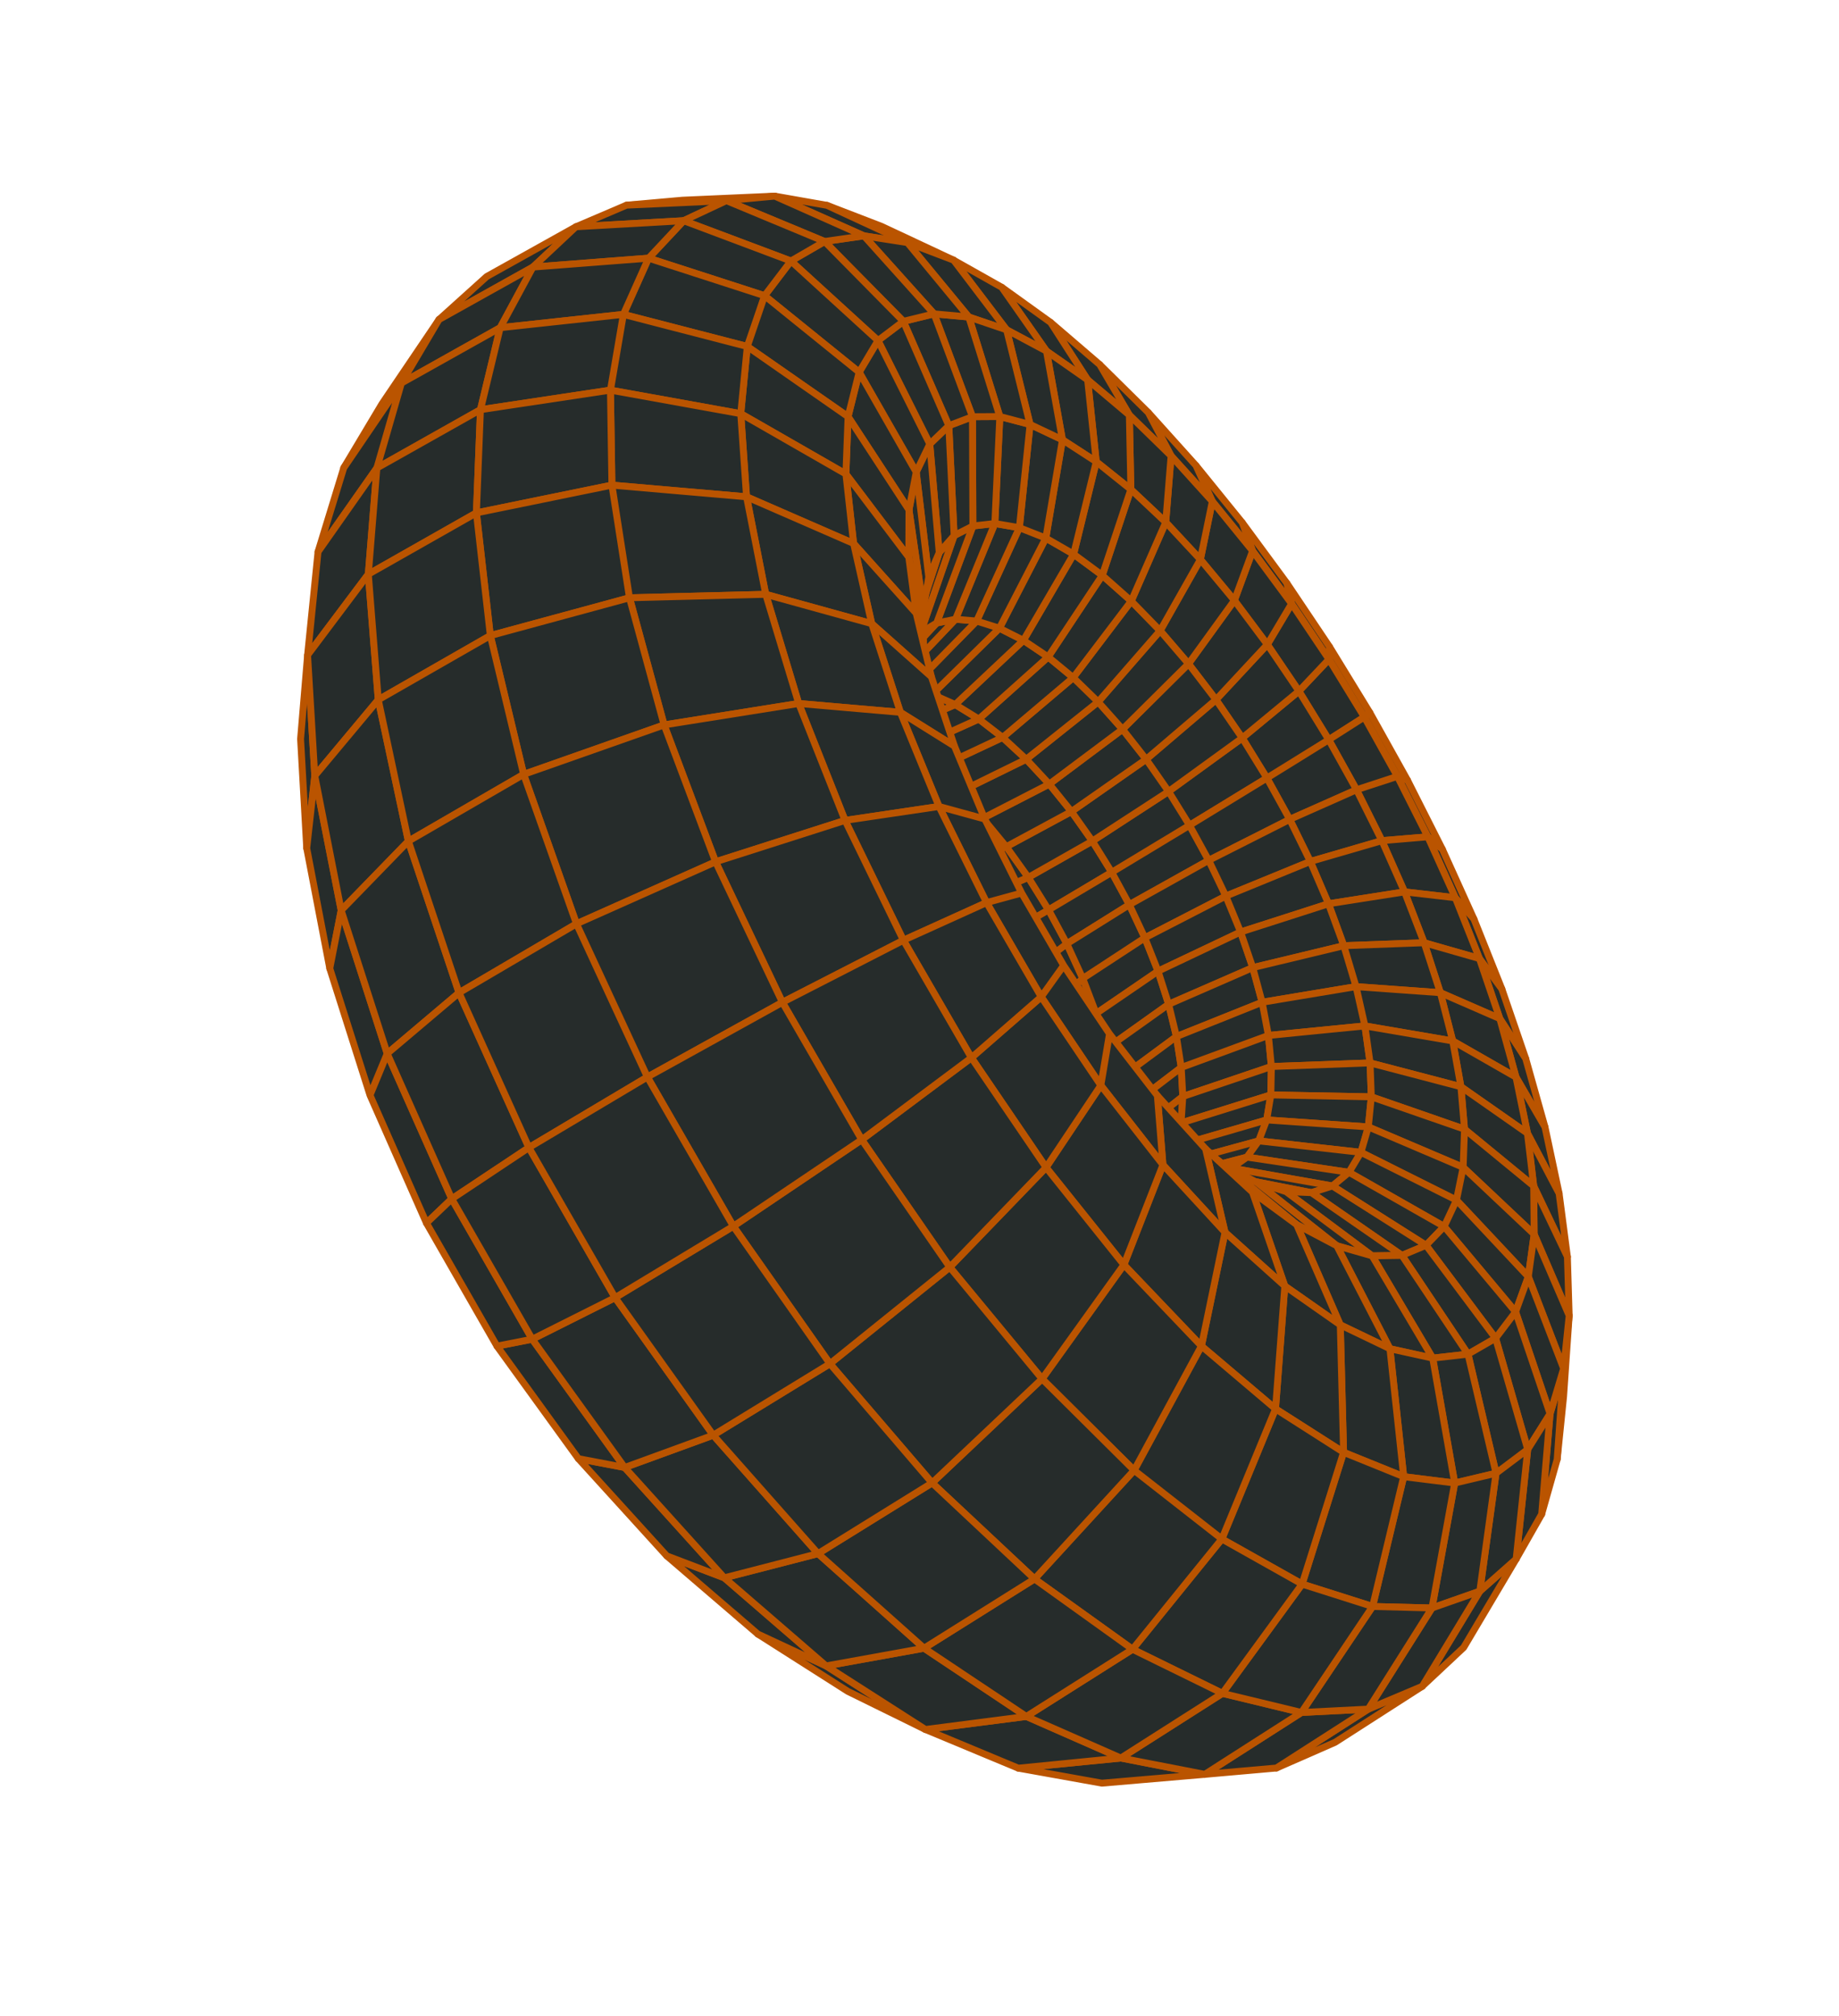 <svg xmlns="http://www.w3.org/2000/svg" width="187" height="205" fill="none"><path fill="#262C2B" stroke="#BA5400" stroke-linecap="round" stroke-linejoin="round" stroke-width=".7" d="m102.735 94.793-.956.462-2.815-4.505 1.404.256 2.367 3.787Z"/><path fill="#262C2B" stroke="#BA5400" stroke-linecap="round" stroke-linejoin="round" stroke-width=".7" d="m104.855 98.743-.553 1.212-2.523-4.7.956-.462 2.12 3.95Zm-4.487-7.737-1.404-.256-3.08-4.255 1.903.937 2.581 3.574Z"/><path fill="#262C2B" stroke="#BA5400" stroke-linecap="round" stroke-linejoin="round" stroke-width=".7" d="m106.7 102.803-.207 1.99-2.191-4.838.553-1.212 1.845 4.06Zm-8.914-15.372-1.903-.936-3.307-3.95 2.446 1.578 2.764 3.308Z"/><path fill="#262C2B" stroke="#BA5400" stroke-linecap="round" stroke-linejoin="round" stroke-width=".7" d="m108.238 106.915.087 2.798-1.832-4.92.206-1.991 1.539 4.113ZM95.022 84.123l-2.446-1.577-3.499-3.588 3.034 2.173 2.911 2.992Zm44.265-11.656-.555.456-3.595-5.87.051-1.282 4.099 6.696Z"/><path fill="#262C2B" stroke="#BA5400" stroke-linecap="round" stroke-linejoin="round" stroke-width=".7" d="m143.123 79.35-1.028-.39-3.363-6.037.555-.456 3.836 6.882Zm-33.68 31.676.324 3.628-1.442-4.941-.087-2.798 1.205 4.111Zm25.745-45.256-.052 1.282-3.797-5.653-.485-2.086 4.334 6.458Z"/><path fill="#262C2B" stroke="#BA5400" stroke-linecap="round" stroke-linejoin="round" stroke-width=".7" d="m146.664 86.364-1.474-1.26-3.095-6.144 1.028.39 3.541 7.014ZM92.11 81.13l-3.033-2.172-3.65-3.165 3.665 2.715 3.019 2.623Zm18.178 33.943.493 4.475-1.014-4.894-.324-3.628.845 4.047Zm20.566-55.76.485 2.086-3.965-5.373-1.056-2.877 4.536 6.164Zm-24.229 33.223-3.89 2.257-2.367-3.787 4.195-1.775 2.062 3.305Z"/><path fill="#262C2B" stroke="#BA5400" stroke-linecap="round" stroke-linejoin="round" stroke-width=".7" d="m108.481 95.98-3.626 2.763-2.12-3.95 3.89-2.257 1.856 3.444Zm41.395-2.517-1.891-2.163-2.795-6.196 1.474 1.26 3.212 7.1Zm-45.313-4.233-4.195 1.776-2.581-3.574 4.537-1.323 2.239 3.122Zm5.54 10.28-3.403 3.293-1.845-4.06 3.626-2.763 1.622 3.53Z"/><path fill="#262C2B" stroke="#BA5400" stroke-linecap="round" stroke-linejoin="round" stroke-width=".7" d="m102.324 86.11-4.537 1.322-2.765-3.309 4.917-.906 2.385 2.892Zm9.139 16.964-3.225 3.841-1.538-4.112 3.403-3.293 1.36 3.564Zm-.717 15.92.593 5.334-.558-4.78-.493-4.475.458 3.921Zm15.572-65.844 1.055 2.876-4.097-5.037-1.665-3.648 4.707 5.808Zm12.414 19.773-3.618 2.31-3.034-4.944 3.056-3.237 3.596 5.87Z"/><path fill="#262C2B" stroke="#BA5400" stroke-linecap="round" stroke-linejoin="round" stroke-width=".7" d="m142.095 78.96-4.157 1.359-2.824-5.087 3.618-2.31 3.363 6.038Zm10.623 21.624-2.281-3.098-2.452-6.186 1.891 2.163 2.842 7.121ZM99.94 83.217l-4.918.906-2.911-2.992 5.33-.524 2.498 2.61Zm12.598 23.404-3.095 4.405-1.205-4.111 3.225-3.841 1.075 3.547Zm22.598-39.569-3.056 3.236-3.21-4.74 2.469-4.15 3.797 5.654Zm10.054 18.052-4.671.392-2.581-5.177 4.157-1.359 3.095 6.144Z"/><path fill="#262C2B" stroke="#BA5400" stroke-linecap="round" stroke-linejoin="round" stroke-width=".7" d="m97.442 80.607-5.33.524-3.02-2.623 5.777-.187 2.573 2.286Zm15.609 8.104-6.426 3.825-2.063-3.305 6.515-3.695 1.974 3.175Z"/><path fill="#262C2B" stroke="#BA5400" stroke-linecap="round" stroke-linejoin="round" stroke-width=".7" d="m114.838 92.006-6.357 3.974-1.856-3.444 6.426-3.825 1.787 3.295Zm16.501-30.607-2.469 4.148-3.351-4.483 1.854-5.038 3.966 5.373Zm-18.035 48.694-3.016 4.98-.845-4.047 3.096-4.405.765 3.472Zm8.307-62.752 1.665 3.648-4.193-4.629-2.317-4.404 4.845 5.385Zm-10.534 38.195-6.515 3.695-2.238-3.122 6.626-3.577 2.127 3.004Zm36.908 5.764-5.162-.596-2.305-5.208 4.672-.392 2.795 6.196Z"/><path fill="#262C2B" stroke="#BA5400" stroke-linecap="round" stroke-linejoin="round" stroke-width=".7" d="m116.415 95.377-6.312 4.133-1.622-3.53 6.357-3.974 1.577 3.371Zm38.729 12.287-2.635-4.072-2.072-6.106 2.281 3.099 2.426 7.079Zm-20.03-32.432-6.288 3.896-2.509-4.075 5.763-4.764 3.034 4.943Zm-26.164 7.3-6.626 3.577-2.385-2.892 6.758-3.476 2.253 2.79Zm28.988-2.214-6.793 3.015-2.319-4.205 6.288-3.896 2.824 5.086ZM117.756 98.77l-6.294 4.304-1.359-3.564 6.312-4.133 1.341 3.392ZM94.869 78.321l-5.776.187-3.083-2.204 6.25.103 2.609 1.914Z"/><path fill="#262C2B" stroke="#BA5400" stroke-linecap="round" stroke-linejoin="round" stroke-width=".7" d="m132.08 70.289-5.763 4.764-2.67-3.892 5.223-5.614 3.21 4.742Zm-11.123 13.646-7.906 4.776-1.974-3.175 7.749-5.044 2.131 3.443Zm7.869-4.807-7.869 4.807-2.131-3.443 7.491-5.439 2.509 4.075Zm-1.453-23.102-1.854 5.038-3.457-4.165 1.214-5.91 4.097 5.037ZM122.908 87.5l-8.07 4.506-1.787-3.294 7.906-4.777 1.951 3.564Z"/><path fill="#262C2B" stroke="#BA5400" stroke-linecap="round" stroke-linejoin="round" stroke-width=".7" d="m131.145 83.333-8.238 4.167-1.95-3.565 7.869-4.807 2.319 4.205Zm9.373 2.163-7.277 2.118-2.096-4.281 6.793-3.015 2.58 5.178Zm-26.782 27.937-2.99 5.561-.458-3.921 3.016-4.979.432 3.339Zm-7.039-33.692-6.758 3.476-2.497-2.61 6.911-3.391 2.344 2.525Zm12.129.752-7.749 5.043-2.127-3.004 7.597-5.311 2.279 3.272Zm7.491-5.44-7.491 5.44-2.279-3.272 7.1-6.06 2.67 3.892Zm24.12 22.433-5.621-1.608-1.993-5.174 5.162.596 2.452 6.186Z"/><path fill="#262C2B" stroke="#BA5400" stroke-linecap="round" stroke-linejoin="round" stroke-width=".7" d="m124.647 91.134-8.232 4.243-1.577-3.37 8.069-4.508 1.74 3.635Zm8.594-3.52-8.594 3.52-1.739-3.635 8.237-4.166 2.096 4.28Zm-14.407 14.521-6.296 4.486-1.075-3.547 6.293-4.305 1.078 3.366Zm10.036-36.587-5.223 5.613-2.793-3.653 4.665-6.444 3.351 4.484Zm13.953 25.156-7.737 1.21-1.845-4.3 7.277-2.118 2.305 5.208ZM116.547 77.22l-7.597 5.312-2.253-2.79 7.45-5.576 2.4 3.055Z"/><path fill="#262C2B" stroke="#BA5400" stroke-linecap="round" stroke-linejoin="round" stroke-width=".7" d="m123.647 71.161-7.1 6.06-2.4-3.055 6.707-6.659 2.793 3.654Zm2.504 23.625-8.395 3.983-1.341-3.392 8.232-4.243 1.504 3.652Zm8.935-2.871-8.935 2.871-1.504-3.652 8.594-3.52 1.845 4.3Zm-18.32-49.96 2.317 4.405-4.243-4.147-3.014-5.136 4.94 4.878ZM92.26 76.407l-6.25-.103-3.104-1.73 6.749.336 2.604 1.497Zm12.093.809-6.911 3.39-2.573-2.285 7.083-3.326 2.401 2.22Zm18.923-26.226-1.214 5.91-3.524-3.787.545-6.753 4.193 4.63Zm-3.649 54.429-6.323 4.674-.765-3.472 6.295-4.486.793 3.284Z"/><path fill="#262C2B" stroke="#BA5400" stroke-linecap="round" stroke-linejoin="round" stroke-width=".7" d="m125.519 61.064-4.665 6.444-2.885-3.365 4.093-7.244 3.457 4.165Zm-11.7 55.518-3.025 6.136-.048-3.724 2.99-5.561.083 3.149Zm.328-42.416-7.45 5.575-2.344-2.526 7.31-5.834 2.484 2.785Z"/><path fill="#262C2B" stroke="#BA5400" stroke-linecap="round" stroke-linejoin="round" stroke-width=".7" d="m120.854 67.508-6.707 6.658-2.484-2.785 6.306-7.239 2.885 3.366Zm36.251 47.117-2.952-5.079-1.644-5.954 2.635 4.072 1.961 6.961Zm-12.289-18.747-8.17.3-1.56-4.263 7.737-1.212 1.993 5.175Zm7.693 7.714-6.047-2.636-1.646-5.079 5.621 1.609 2.072 6.106Zm-25.118-5.186-8.557 3.729-1.078-3.366 8.395-3.983 1.24 3.62Z"/><path fill="#262C2B" stroke="#BA5400" stroke-linecap="round" stroke-linejoin="round" stroke-width=".7" d="m136.646 96.178-9.255 2.228-1.24-3.62 8.935-2.871 1.56 4.263Zm-34.694-21.183-7.083 3.326-2.61-1.914 7.272-3.281 2.421 1.869Zm-12.297-.085-6.749-.336-3.072-1.207 7.266.504 2.555 1.039Zm30.459 33.653-6.378 4.87-.432-3.34 6.323-4.675.487 3.145Zm-8.451-37.182-7.31 5.835-2.401-2.22 7.176-6.082 2.535 2.467Zm6.306-7.239-6.306 7.239-2.535-2.467 5.905-7.787 2.936 3.015Z"/><path fill="#262C2B" stroke="#BA5400" stroke-linecap="round" stroke-linejoin="round" stroke-width=".7" d="m122.062 56.9-4.093 7.243-2.936-3.016 3.505-8.014 3.524 3.786Zm6.28 45.029-8.715 3.49-.793-3.284 8.557-3.73.951 3.524Zm-14.807 17.545-3.121 6.699.38-3.455 3.025-6.136-.284 2.892Z"/><path fill="#262C2B" stroke="#BA5400" stroke-linecap="round" stroke-linejoin="round" stroke-width=".7" d="m137.89 100.339-9.548 1.591-.951-3.524 9.255-2.228 1.244 4.161Zm8.572.617-8.572-.617-1.244-4.162 8.17-.3 1.646 5.079ZM119.083 46.36l-.545 6.753-3.545-3.338-.154-7.561 4.244 4.146Zm-7.257-9.283 3.014 5.136-4.245-3.582-3.758-5.838 4.989 4.284ZM99.531 73.126l-7.272 3.281-2.604-1.497 7.474-3.259 2.402 1.475Zm54.622 36.419-6.433-3.682-1.258-4.907 6.047 2.636 1.644 5.953Zm-45.025-40.631-7.176 6.081-2.42-1.869 7.05-6.315 2.546 2.103Zm11.149 42.599-6.458 5.07-.083-3.15 6.379-4.87.162 2.95Z"/><path fill="#262C2B" stroke="#BA5400" stroke-linecap="round" stroke-linejoin="round" stroke-width=".7" d="m115.033 61.127-5.905 7.787-2.546-2.103 5.505-8.298 2.946 2.614Z"/><path fill="#262C2B" stroke="#BA5400" stroke-linecap="round" stroke-linejoin="round" stroke-width=".7" d="m118.538 53.113-3.505 8.014-2.947-2.614 2.907-8.738 3.545 3.338Zm10.441 52.192-8.865 3.258-.487-3.144 8.715-3.49.637 3.376Zm29.56 16.071-3.219-6.121-1.167-5.709 2.952 5.079 1.434 6.751ZM87.1 73.87l-7.267-.503-2.98-.636 7.79.6 2.457.54Zm51.692 30.466-9.813.969-.637-3.376 9.548-1.59.902 3.997Zm8.928 1.528-8.928-1.528-.902-3.997 8.573.617 1.257 4.908Zm-34.848 16.18-3.287 7.238.829-3.109 3.121-6.699-.663 2.57ZM97.13 71.652l-7.475 3.258-2.555-1.04 7.69-3.257 2.34 1.039Zm17.709-29.438.154 7.56-3.52-2.818-.878-8.325 4.244 3.583Zm-8.257 24.596-7.051 6.316-2.402-1.475 6.938-6.53 2.515 1.69Zm13.515 47.395-6.562 5.27.284-2.892 6.458-5.07-.18 2.692Zm9.184-5.738-9.004 3.046-.163-2.95 8.865-3.258.302 3.162Z"/><path fill="#262C2B" stroke="#BA5400" stroke-linecap="round" stroke-linejoin="round" stroke-width=".7" d="m155.319 115.255-6.766-4.736-.833-4.655 6.433 3.682 1.166 5.709Zm-43.233-56.743-5.504 8.299-2.515-1.69 5.107-8.763 2.912 2.154Z"/><path fill="#262C2B" stroke="#BA5400" stroke-linecap="round" stroke-linejoin="round" stroke-width=".7" d="m114.993 49.775-2.907 8.738-2.912-2.155 2.299-9.402 3.52 2.819Zm-8.156-16.981 3.758 5.837-4.184-2.924-4.549-6.492 4.975 3.579Zm32.481 75.304-10.037.369-.302-3.161 9.813-.97.526 3.762Z"/><path fill="#262C2B" stroke="#BA5400" stroke-linecap="round" stroke-linejoin="round" stroke-width=".7" d="m148.553 110.519-9.235-2.421-.527-3.762 8.929 1.528.833 4.655ZM94.79 70.613l-7.69 3.258-2.456-.54 7.916-3.285 2.23.567Zm9.277-5.493-6.938 6.531-2.338-1.038 6.834-6.725 2.442 1.233Zm15.501 51.459-6.696 5.465.663-2.57 6.562-5.269-.529 2.374Zm39.814 11.23-3.427-7.189-.636-5.365 3.22 6.121.843 6.433Zm-30.155-16.457-9.13 2.853.18-2.693 9.004-3.045-.054 2.885ZM110.595 38.63l.879 8.325-3.438-2.23-1.625-9.018 4.184 2.924Z"/><path fill="#262C2B" stroke="#BA5400" stroke-linecap="round" stroke-linejoin="round" stroke-width=".7" d="m109.174 56.358-5.107 8.763-2.442-1.233 4.719-9.163 2.83 1.633Z"/><path fill="#262C2B" stroke="#BA5400" stroke-linecap="round" stroke-linejoin="round" stroke-width=".7" d="m111.474 46.956-2.3 9.402-2.83-1.633 1.693-10 3.437 2.23Zm44.481 73.664-7.035-5.783-.367-4.318 6.766 4.736.636 5.365ZM92.56 70.046l-7.916 3.286-2.304-.009 8.148-3.336 2.072.06Zm46.882 41.502-10.215-.196.054-2.885 10.037-.369.124 3.45Z"/><path fill="#262C2B" stroke="#BA5400" stroke-linecap="round" stroke-linejoin="round" stroke-width=".7" d="m148.92 114.837-9.477-3.289-.125-3.45 9.235 2.421.367 4.318Zm-47.295-50.948-6.834 6.724-2.23-.567 6.747-6.886 2.317.729Zm17.053 54.685-6.851 5.651 1.045-2.181 6.696-5.465-.89 1.995Zm10.125-4.679-9.235 2.684.529-2.374 9.13-2.853-.424 2.543Zm-26.941-84.68 4.549 6.492-4.056-2.165-5.38-7.08 4.887 2.753Zm4.482 25.51-4.719 9.163-2.317-.728 4.347-9.494 2.689 1.059ZM90.488 69.987l-8.148 3.336-2.097.554 8.38-3.42 1.865-.47Zm17.548-25.261-1.692 9.999-2.689-1.059 1.089-10.498 3.292 1.558Z"/><path fill="#262C2B" stroke="#BA5400" stroke-linecap="round" stroke-linejoin="round" stroke-width=".7" d="m106.411 35.707 1.626 9.019-3.292-1.558-2.39-9.626 4.056 2.165Zm53.151 98.089-3.56-8.271-.047-4.905 3.427 7.189.18 5.987Zm-20.424-19.188-10.335-.713.424-2.543 10.216.196-.305 3.06ZM99.308 63.16l-6.748 6.886-2.072-.059 6.675-7.013 2.145.186Zm18.123 56.967-7.032 5.829 1.428-1.731 6.851-5.652-1.247 1.554Z"/><path fill="#262C2B" stroke="#BA5400" stroke-linecap="round" stroke-linejoin="round" stroke-width=".7" d="m148.782 118.716-9.644-4.108.305-3.06 9.477 3.289-.138 3.879Zm7.22 6.809-7.22-6.809.138-3.879 7.035 5.783.047 4.905Zm-28.006-9.498-9.318 2.546.89-1.994 9.235-2.684-.807 2.132Zm-38.36-93.006 7.34 3.44-4.709-1.792-8.18-3.787 5.55 2.14Zm14.019 30.645-4.347 9.494-2.145-.186 3.998-9.733 2.494.425Zm-6.492 9.308-6.675 7.013-1.866.47 6.623-7.096 1.918-.387Z"/><path fill="#262C2B" stroke="#BA5400" stroke-linecap="round" stroke-linejoin="round" stroke-width=".7" d="m138.387 117.194-10.391-1.167.807-2.132 10.335.713-.751 2.586ZM96.975 26.461l5.38 7.08-3.841-1.3-6.246-7.572 4.707 1.792Zm29.828 91.22-9.372 2.446 1.247-1.554 9.318-2.546-1.193 1.654Zm31.539 30.738.658-9.24.562-5.383-.571 8.268-.649 6.355ZM104.745 43.168l-1.09 10.498-2.494-.425.508-10.88 3.076.807Z"/><path fill="#262C2B" stroke="#BA5400" stroke-linecap="round" stroke-linejoin="round" stroke-width=".7" d="m102.355 33.542 2.389 9.626-3.076-.807-3.154-10.12 3.841 1.3Zm45.748 88.512-9.716-4.86.751-2.586 9.644 4.108-.679 3.338Zm7.304 7.785-7.304-7.785.679-3.338 7.22 6.809-.595 4.314Z"/><path fill="#262C2B" stroke="#BA5400" stroke-linecap="round" stroke-linejoin="round" stroke-width=".7" d="m158.999 139.178-3.592-9.339.595-4.314 3.56 8.271-.563 5.382ZM95.245 63.361l-6.622 7.097-1.608 1.02 6.59-7.13 1.64-.986Z"/><path fill="#262C2B" stroke="#BA5400" stroke-linecap="round" stroke-linejoin="round" stroke-width=".7" d="m101.161 53.24-3.998 9.734-1.918.387 3.683-9.866 2.233-.255Zm24.067 65.556-9.393 2.391 1.596-1.06 9.372-2.446-1.575 1.115Zm11.945.429-10.37-1.544 1.193-1.654 10.391 1.167-1.214 2.031Z"/><path fill="#262C2B" stroke="#BA5400" stroke-linecap="round" stroke-linejoin="round" stroke-width=".7" d="m101.668 42.36-.507 10.88-2.233.255-.042-11.117 2.782-.017ZM84.087 20.882l8.18 3.787-4.42-.684-9.066-4.04 5.306.937Z"/><path fill="#262C2B" stroke="#BA5400" stroke-linecap="round" stroke-linejoin="round" stroke-width=".7" d="m98.514 32.242 3.154 10.12-2.782.016-3.906-10.46 3.534.324Z"/><path fill="#262C2B" stroke="#BA5400" stroke-linecap="round" stroke-linejoin="round" stroke-width=".7" d="m92.267 24.67 6.247 7.572-3.534-.324-7.132-7.933 4.42.684Zm54.584 100.065-9.678-5.51 1.214-2.031 9.716 4.86-1.252 2.681Zm-47.923-71.24-3.683 9.867-1.64.987 3.415-9.878 1.908-.976Zm24.357 65.82-9.376 2.385 1.926-.513 9.393-2.391-1.943.519Zm33.481 34.677.854-10.208 1.379-4.606-.657 9.241-1.576 5.573Zm-2.652-20.576-7.263-8.681 1.252-2.681 7.304 7.785-1.293 3.577Z"/><path fill="#262C2B" stroke="#BA5400" stroke-linecap="round" stroke-linejoin="round" stroke-width=".7" d="m157.62 143.784-3.506-10.368 1.293-3.577 3.592 9.34-1.379 4.605Zm-22.128-23.168-10.264-1.82 1.575-1.115 10.37 1.544-1.681 1.391ZM98.886 42.378l.042 11.117-1.908.977-.54-11.18 2.406-.914Z"/><path fill="#262C2B" stroke="#BA5400" stroke-linecap="round" stroke-linejoin="round" stroke-width=".7" d="m97.02 54.471-3.415 9.878-1.306 1.594 3.205-9.748 1.516-1.724ZM69.387 20.362l9.394-.416-4.916.458-10.16.463 5.682-.505Zm75.62 106.284-9.515-6.03 1.681-1.391 9.678 5.51-1.844 1.911Zm-11.656-5.354-10.066-1.977 1.943-.519 10.264 1.82-2.141.676ZM94.98 31.918l3.906 10.46-2.405.913-4.62-10.609 3.118-.765Z"/><path fill="#262C2B" stroke="#BA5400" stroke-linecap="round" stroke-linejoin="round" stroke-width=".7" d="m87.848 23.985 7.132 7.933-3.119.764-8.01-8.123 3.997-.574Z"/><path fill="#262C2B" stroke="#BA5400" stroke-linecap="round" stroke-linejoin="round" stroke-width=".7" d="m78.781 19.946 9.067 4.039-3.998.574-9.985-4.155 4.916-.458Zm73.299 116.152-7.073-9.451 1.844-1.912 7.263 8.681-2.034 2.682ZM95.504 56.195 92.3 65.944l-.926 2.2 3.07-9.469 1.06-2.48Zm59.843 91.211-3.267-11.308 2.034-2.682 3.506 10.368-2.273 3.622Z"/><path fill="#262C2B" stroke="#BA5400" stroke-linecap="round" stroke-linejoin="round" stroke-width=".7" d="m154.172 158.551 1.175-11.145 2.273-3.623-.853 10.209-2.595 4.559ZM96.48 43.291l.54 11.18-1.516 1.724-.959-11.038 1.936-1.866Zm34.293 77.895-9.769-1.991 2.281.12 10.066 1.977-2.578-.106Zm11.788 6.489-9.21-6.383 2.141-.676 9.515 6.031-2.446 1.028Z"/><path fill="#262C2B" stroke="#BA5400" stroke-linecap="round" stroke-linejoin="round" stroke-width=".7" d="m91.86 32.682 4.62 10.61-1.935 1.865-5.265-10.524 2.58-1.951ZM63.705 20.867l10.16-.462-4.345 2.04-10.957.62 5.142-2.198Z"/><path fill="#262C2B" stroke="#BA5400" stroke-linecap="round" stroke-linejoin="round" stroke-width=".7" d="m94.545 45.157.959 11.038-1.061 2.48-1.277-10.664 1.38-2.854ZM83.85 24.56l8.011 8.122-2.58 1.951-8.854-8.088 3.423-1.986Z"/><path fill="#262C2B" stroke="#BA5400" stroke-linecap="round" stroke-linejoin="round" stroke-width=".7" d="m73.865 20.404 9.986 4.155-3.424 1.985-10.907-4.099 4.345-2.04Zm75.409 117.315-6.714-10.044 2.447-1.029 7.073 9.452-2.806 1.621Zm-9.749-10-8.752-6.533 2.577.106 9.21 6.383-3.035.044Zm5.096 43.78 5.852-9.671 3.699-3.277-5.338 8.999-4.213 3.949Z"/><path fill="#262C2B" stroke="#BA5400" stroke-linecap="round" stroke-linejoin="round" stroke-width=".7" d="m152.127 149.828-2.853-12.109 2.806-1.621 3.267 11.308-3.22 2.422Zm-1.654 11.999 1.654-11.999 3.22-2.422-1.175 11.145-3.699 3.276ZM89.28 34.633l5.265 10.524-1.379 2.854-5.803-10.161 1.917-3.217Zm3.886 13.378 1.277 10.664-.548 3.225-1.465-10.042.736-3.847Zm42.766 78.68-8.137-6.439 2.978.934 8.752 6.533-3.593-1.028Zm9.753 11.431-6.16-10.403 3.035-.044 6.714 10.044-3.589.403ZM49.495 28.123l9.068-5.059-4.37 4.098-9.55 5.334 4.852-4.373Z"/><path fill="#262C2B" stroke="#BA5400" stroke-linecap="round" stroke-linejoin="round" stroke-width=".7" d="m80.427 26.544 8.853 8.089-1.917 3.217-9.616-7.778 2.68-3.527Z"/><path fill="#262C2B" stroke="#BA5400" stroke-linecap="round" stroke-linejoin="round" stroke-width=".7" d="m69.52 22.446 10.907 4.099-2.68 3.527-11.795-3.816 3.568-3.81Z"/><path fill="#262C2B" stroke="#BA5400" stroke-linecap="round" stroke-linejoin="round" stroke-width=".7" d="m58.563 23.064 10.957-.618-3.568 3.81-11.759.906 4.37-4.098Zm71.227 156.744 9.339-5.993 5.492-2.316-8.863 5.693-5.968 2.616ZM92.43 51.857 93.896 61.9l.013 3.927-1.497-9.157.02-4.813Zm55.493 98.968-2.238-12.703 3.589-.403 2.853 12.109-4.204.997Zm-16.077-26.288-7.37-6.075 3.319 1.79 8.137 6.439-4.086-2.154Z"/><path fill="#262C2B" stroke="#BA5400" stroke-linecap="round" stroke-linejoin="round" stroke-width=".7" d="m145.611 163.533 2.312-12.708 4.204-.997-1.654 12-4.862 1.705Z"/><path fill="#262C2B" stroke="#BA5400" stroke-linecap="round" stroke-linejoin="round" stroke-width=".7" d="m139.129 173.815 6.482-10.282 4.862-1.706-5.852 9.672-5.492 2.316ZM87.363 37.85l5.803 10.161-.735 3.847-6.195-9.483 1.127-4.525Zm-48.518 3.22 5.798-8.574-3.825 6.461-5.864 8.628 3.891-6.514Zm102.49 96.096-5.403-10.475 3.593 1.028 6.16 10.403-4.35-.956ZM92.41 56.67l1.498 9.157.607 4.558-1.353-8.015-.751-5.7Zm34.947 64.571-6.464-5.42 3.583 2.641 7.37 6.074-4.489-3.295Z"/><path fill="#262C2B" stroke="#BA5400" stroke-linecap="round" stroke-linejoin="round" stroke-width=".7" d="m77.747 30.072 9.616 7.778-1.127 4.524-10.248-7.139 1.759-5.163Zm-33.104 2.424 9.55-5.334-3.33 6.166-10.045 5.63 3.825-6.462Zm41.593 9.879 6.195 9.483-.02 4.813-6.396-8.465.22-5.831ZM65.952 26.256l11.795 3.816-1.76 5.163-12.596-3.262 2.56-5.717Z"/><path fill="#262C2B" stroke="#BA5400" stroke-linecap="round" stroke-linejoin="round" stroke-width=".7" d="m54.193 27.162 11.758-.906-2.56 5.717-12.527 1.355 3.329-6.166Zm88.542 123.015-1.4-13.011 4.35.956 2.238 12.703-5.188-.648Zm-20.228 30.274 9.831-6.292 6.791-.344-9.338 5.993-7.284.643Zm13.78-45.711-4.441-10.203 4.086 2.154 5.403 10.475-5.048-2.426Z"/><path fill="#262C2B" stroke="#BA5400" stroke-linecap="round" stroke-linejoin="round" stroke-width=".7" d="m139.572 163.379 3.163-13.202 5.188.648-2.312 12.708-6.039-.154Z"/><path fill="#262C2B" stroke="#BA5400" stroke-linecap="round" stroke-linejoin="round" stroke-width=".7" d="m132.338 174.159 7.234-10.78 6.039.154-6.482 10.283-6.791.343ZM34.954 47.585l5.864-8.628-2.495 8.64-5.984 8.522 2.615-8.534Zm51.061.621 6.396 8.464.751 5.7-6.364-7.099-.783-7.065ZM75.988 35.235l10.248 7.14-.22 5.831-10.692-6.136.664-6.835Zm27.559 144.586 10.428-1.029 8.532 1.659-10.461.896-8.499-1.526Zm27.099-49.034-3.289-9.546 4.489 3.296 4.441 10.203-5.641-3.953Zm5.976 16.914-.335-12.961 5.048 2.426 1.4 13.011-6.113-2.476ZM40.818 38.957l10.046-5.629-2.009 8.338-10.532 5.932 2.495-8.64Z"/><path fill="#262C2B" stroke="#BA5400" stroke-linecap="round" stroke-linejoin="round" stroke-width=".7" d="m63.39 31.973 12.598 3.262-.663 6.835-13.251-2.393 1.317-7.704Zm-12.526 1.355 12.526-1.355-1.316 7.704-13.219 1.99 2.009-8.339Zm35.934 21.944 6.364 7.098 1.55 6.461-6.07-5.406-1.844-8.153Zm27.177 123.52 10.326-6.578 8.037 1.945-9.831 6.293-8.532-1.66Zm18.432-17.689 4.215-13.402 6.113 2.476-3.163 13.202-7.165-2.276Z"/><path fill="#262C2B" stroke="#BA5400" stroke-linecap="round" stroke-linejoin="round" stroke-width=".7" d="m124.3 172.214 8.107-11.111 7.165 2.276-7.234 10.78-8.038-1.945Zm.269-46.886-1.98-8.49 4.768 4.403 3.289 9.547-6.077-5.46ZM30.565 75.152l.712-8.528.731 12.275-.819 7.362-.624-11.109ZM32.34 56.12l5.983-8.522-.87 10.8-6.176 8.226L32.34 56.12Zm42.984-14.05 10.691 6.136.783 7.066-10.886-4.747-.588-8.455Zm1.742 124.117 6.942 3.236 10.095 6.465-7.895-3.881-9.142-5.82ZM88.642 63.425l6.07 5.406 2.341 7.048-5.499-3.437-2.912-9.017Z"/><path fill="#262C2B" stroke="#BA5400" stroke-linecap="round" stroke-linejoin="round" stroke-width=".7" d="m129.702 143.281.944-12.494 5.641 3.953.335 12.961-6.92-4.42Zm-35.599 32.607 10.26-1.325 9.611 4.229-10.427 1.03-9.444-3.934Zm24.153-57.425-.57-7.04 4.903 5.415 1.979 8.49-6.312-6.865ZM38.324 47.598l10.531-5.932-.411 10.494-10.99 6.237.87-10.799Zm23.75-7.921 13.25 2.393.588 8.455-13.69-1.188-.148-9.66Z"/><path fill="#262C2B" stroke="#BA5400" stroke-linecap="round" stroke-linejoin="round" stroke-width=".7" d="m48.855 41.666 13.218-1.99.15 9.661-13.78 2.823.412-10.494Zm42.7 30.776 5.498 3.437 3.087 7.415-4.655-1.276-3.93-9.576Zm20.385 37.943.879-5.246 4.867 6.284.569 7.04-6.315-8.078ZM31.19 86.261l.818-7.362 2.685 13.685-1.16 5.906-2.344-12.229Zm64.295-4.243 4.655 1.276 3.744 7.525-3.564.976-4.835-9.777Zm10.393 19.361 2.282-3.188 4.659 6.948-.879 5.246-6.062-9.006Zm-5.558-9.584 3.564-.975 4.276 7.37-2.282 3.189-5.558-9.584ZM75.912 50.524l10.886 4.747 1.844 8.154-10.779-2.982-1.95-9.919Zm48.335 105.99 5.455-13.233 6.92 4.419-4.215 13.403-8.16-4.589Z"/><path fill="#262C2B" stroke="#BA5400" stroke-linecap="round" stroke-linejoin="round" stroke-width=".7" d="m115.164 167.73 9.083-11.216 8.16 4.589-8.107 11.111-9.136-4.484Z"/><path fill="#262C2B" stroke="#BA5400" stroke-linecap="round" stroke-linejoin="round" stroke-width=".7" d="m104.363 174.563 10.801-6.833 9.137 4.484-10.327 6.578-9.611-4.229Zm-36.564-16.331 5.855 2.232 10.354 8.959-6.942-3.236-9.267-7.955ZM31.277 66.623l6.177-8.226 1.01 12.773-6.456 7.729-.731-12.276Zm90.891 70.267 2.4-11.563 6.078 5.46-.944 12.494-7.534-6.391Z"/><path fill="#262C2B" stroke="#BA5400" stroke-linecap="round" stroke-linejoin="round" stroke-width=".7" d="m84.008 169.423 9.957-1.802 10.398 6.942-10.26 1.325-10.095-6.465ZM33.534 98.49l1.159-5.906 4.681 14.563-1.75 4.235-4.09-12.892Zm25.281 49.857 4.707.895 10.132 11.222-5.855-2.232-8.984-9.885Zm19.048-87.904 10.779 2.982 2.913 9.017-10.338-.898-3.354-11.1Zm-15.64-11.106 13.69 1.188 1.95 9.919-13.853.351-1.787-11.458Zm-24.599 62.045 1.75-4.235 6.565 14.779-2.575 2.459-5.74-13.003ZM48.443 52.16l13.78-2.823 1.787 11.458-14.15 3.846-1.417-12.48Z"/><path fill="#262C2B" stroke="#BA5400" stroke-linecap="round" stroke-linejoin="round" stroke-width=".7" d="m37.454 58.397 10.99-6.237 1.416 12.481-11.395 6.529-1.011-12.773ZM50.536 136.9l3.586-.704 9.4 13.046-4.708-.895-8.278-11.447Z"/><path fill="#262C2B" stroke="#BA5400" stroke-linecap="round" stroke-linejoin="round" stroke-width=".7" d="m43.364 124.384 2.575-2.458 8.183 14.27-3.586.704-7.172-12.516Zm70.92 4.242 3.971-10.164 6.313 6.865-2.4 11.563-7.884-8.264Zm1.04 20.904 6.844-12.64 7.534 6.391-5.455 13.233-8.923-6.984Zm-10.127 11.048 10.127-11.048 8.923 6.984-9.083 11.216-9.967-7.152Z"/><path fill="#262C2B" stroke="#BA5400" stroke-linecap="round" stroke-linejoin="round" stroke-width=".7" d="m93.965 167.621 11.232-7.043 9.967 7.152-10.801 6.833-10.398-6.942ZM32.008 78.899l6.457-7.73 3.061 14.379-6.833 7.035L32.009 78.9Zm49.209-7.355 10.338.898 3.93 9.576-9.554 1.418-4.714-11.892Zm-7.564 88.92 9.531-2.462 10.78 9.619-9.956 1.802-10.355-8.959Zm32.716-41.734 5.571-8.345 6.316 8.077-3.972 10.164-7.915-9.896Z"/><path fill="#262C2B" stroke="#BA5400" stroke-linecap="round" stroke-linejoin="round" stroke-width=".7" d="m85.931 83.436 9.554-1.417 4.835 9.776-8.456 3.831-5.933-12.19ZM98.78 107.57l7.098-6.191 6.062 9.006-5.571 8.345-7.589-11.16Z"/><path fill="#262C2B" stroke="#BA5400" stroke-linecap="round" stroke-linejoin="round" stroke-width=".7" d="m91.864 95.626 8.456-3.83 5.558 9.583-7.098 6.191-6.916-11.944ZM64.01 60.795l13.853-.352 3.354 11.101-13.686 2.181-3.52-12.93Z"/><path fill="#262C2B" stroke="#BA5400" stroke-linecap="round" stroke-linejoin="round" stroke-width=".7" d="m49.86 64.641 14.15-3.846 3.521 12.93-14.283 5.029-3.388-14.113Z"/><path fill="#262C2B" stroke="#BA5400" stroke-linecap="round" stroke-linejoin="round" stroke-width=".7" d="m38.465 71.17 11.395-6.53 3.388 14.114-11.722 6.794-3.061-14.378Zm-3.772 21.414 6.833-7.036 5.15 15.419-7.302 6.18-4.681-14.564Zm71.272 47.645 8.319-11.603 7.884 8.264-6.844 12.64-9.359-9.301Zm-42.443 9.014 9.005-3.286 10.657 12.045-9.53 2.462-10.132-11.221Z"/><path fill="#262C2B" stroke="#BA5400" stroke-linecap="round" stroke-linejoin="round" stroke-width=".7" d="m94.78 150.811 11.185-10.582 9.359 9.301-10.127 11.048-10.416-9.767Z"/><path fill="#262C2B" stroke="#BA5400" stroke-linecap="round" stroke-linejoin="round" stroke-width=".7" d="m83.184 158.002 11.597-7.191 10.416 9.767-11.232 7.043-10.78-9.619Zm-43.81-50.855 7.303-6.18 7.106 15.741-7.844 5.218-6.565-14.779Zm14.748 29.049 8.427-4.227 9.978 13.989-9.005 3.285-9.4-13.047Z"/><path fill="#262C2B" stroke="#BA5400" stroke-linecap="round" stroke-linejoin="round" stroke-width=".7" d="m45.939 121.926 7.844-5.218 8.766 15.261-8.427 4.227-8.183-14.27Zm21.592-48.201 13.686-2.18 4.714 11.89-13.167 4.211-5.233-13.92Zm29.049 55.147 9.789-10.141 7.915 9.895-8.319 11.603-9.385-11.357Z"/><path fill="#262C2B" stroke="#BA5400" stroke-linecap="round" stroke-linejoin="round" stroke-width=".7" d="m53.248 78.754 14.283-5.029 5.233 13.921-14.144 6.306-5.372-15.198Z"/><path fill="#262C2B" stroke="#BA5400" stroke-linecap="round" stroke-linejoin="round" stroke-width=".7" d="m41.526 85.548 11.721-6.794 5.373 15.198-11.943 7.015-5.15-15.42Zm42.867 53.143 12.187-9.819 9.385 11.357-11.184 10.582-10.388-12.12Z"/><path fill="#262C2B" stroke="#BA5400" stroke-linecap="round" stroke-linejoin="round" stroke-width=".7" d="m72.527 145.957 11.866-7.267 10.388 12.121-11.597 7.19-10.657-12.044Zm.237-58.311 13.167-4.21 5.933 12.19-12.304 6.311-6.796-14.291Zm14.863 28.262 11.153-8.339 7.589 11.161-9.79 10.142-8.952-12.964Z"/><path fill="#262C2B" stroke="#BA5400" stroke-linecap="round" stroke-linejoin="round" stroke-width=".7" d="m79.56 101.937 12.304-6.311 6.916 11.944-11.153 8.338-8.067-13.971Zm-20.94-7.985 14.144-6.306 6.796 14.291-13.73 7.597-7.21-15.582Zm-11.943 7.015 11.943-7.015 7.21 15.582-12.047 7.174-7.106-15.741Zm27.892 23.742 13.058-8.801 8.953 12.964-12.187 9.819-9.824-13.982Z"/><path fill="#262C2B" stroke="#BA5400" stroke-linecap="round" stroke-linejoin="round" stroke-width=".7" d="m62.549 131.969 12.02-7.26 9.824 13.982-11.866 7.266-9.978-13.988Z"/><path fill="#262C2B" stroke="#BA5400" stroke-linecap="round" stroke-linejoin="round" stroke-width=".7" d="m65.83 109.534 13.73-7.597 8.067 13.971-13.058 8.801-8.74-15.175Z"/><path fill="#262C2B" stroke="#BA5400" stroke-linecap="round" stroke-linejoin="round" stroke-width=".7" d="m53.783 116.708 12.046-7.174 8.74 15.175-12.02 7.26-8.766-15.261Z"/></svg>